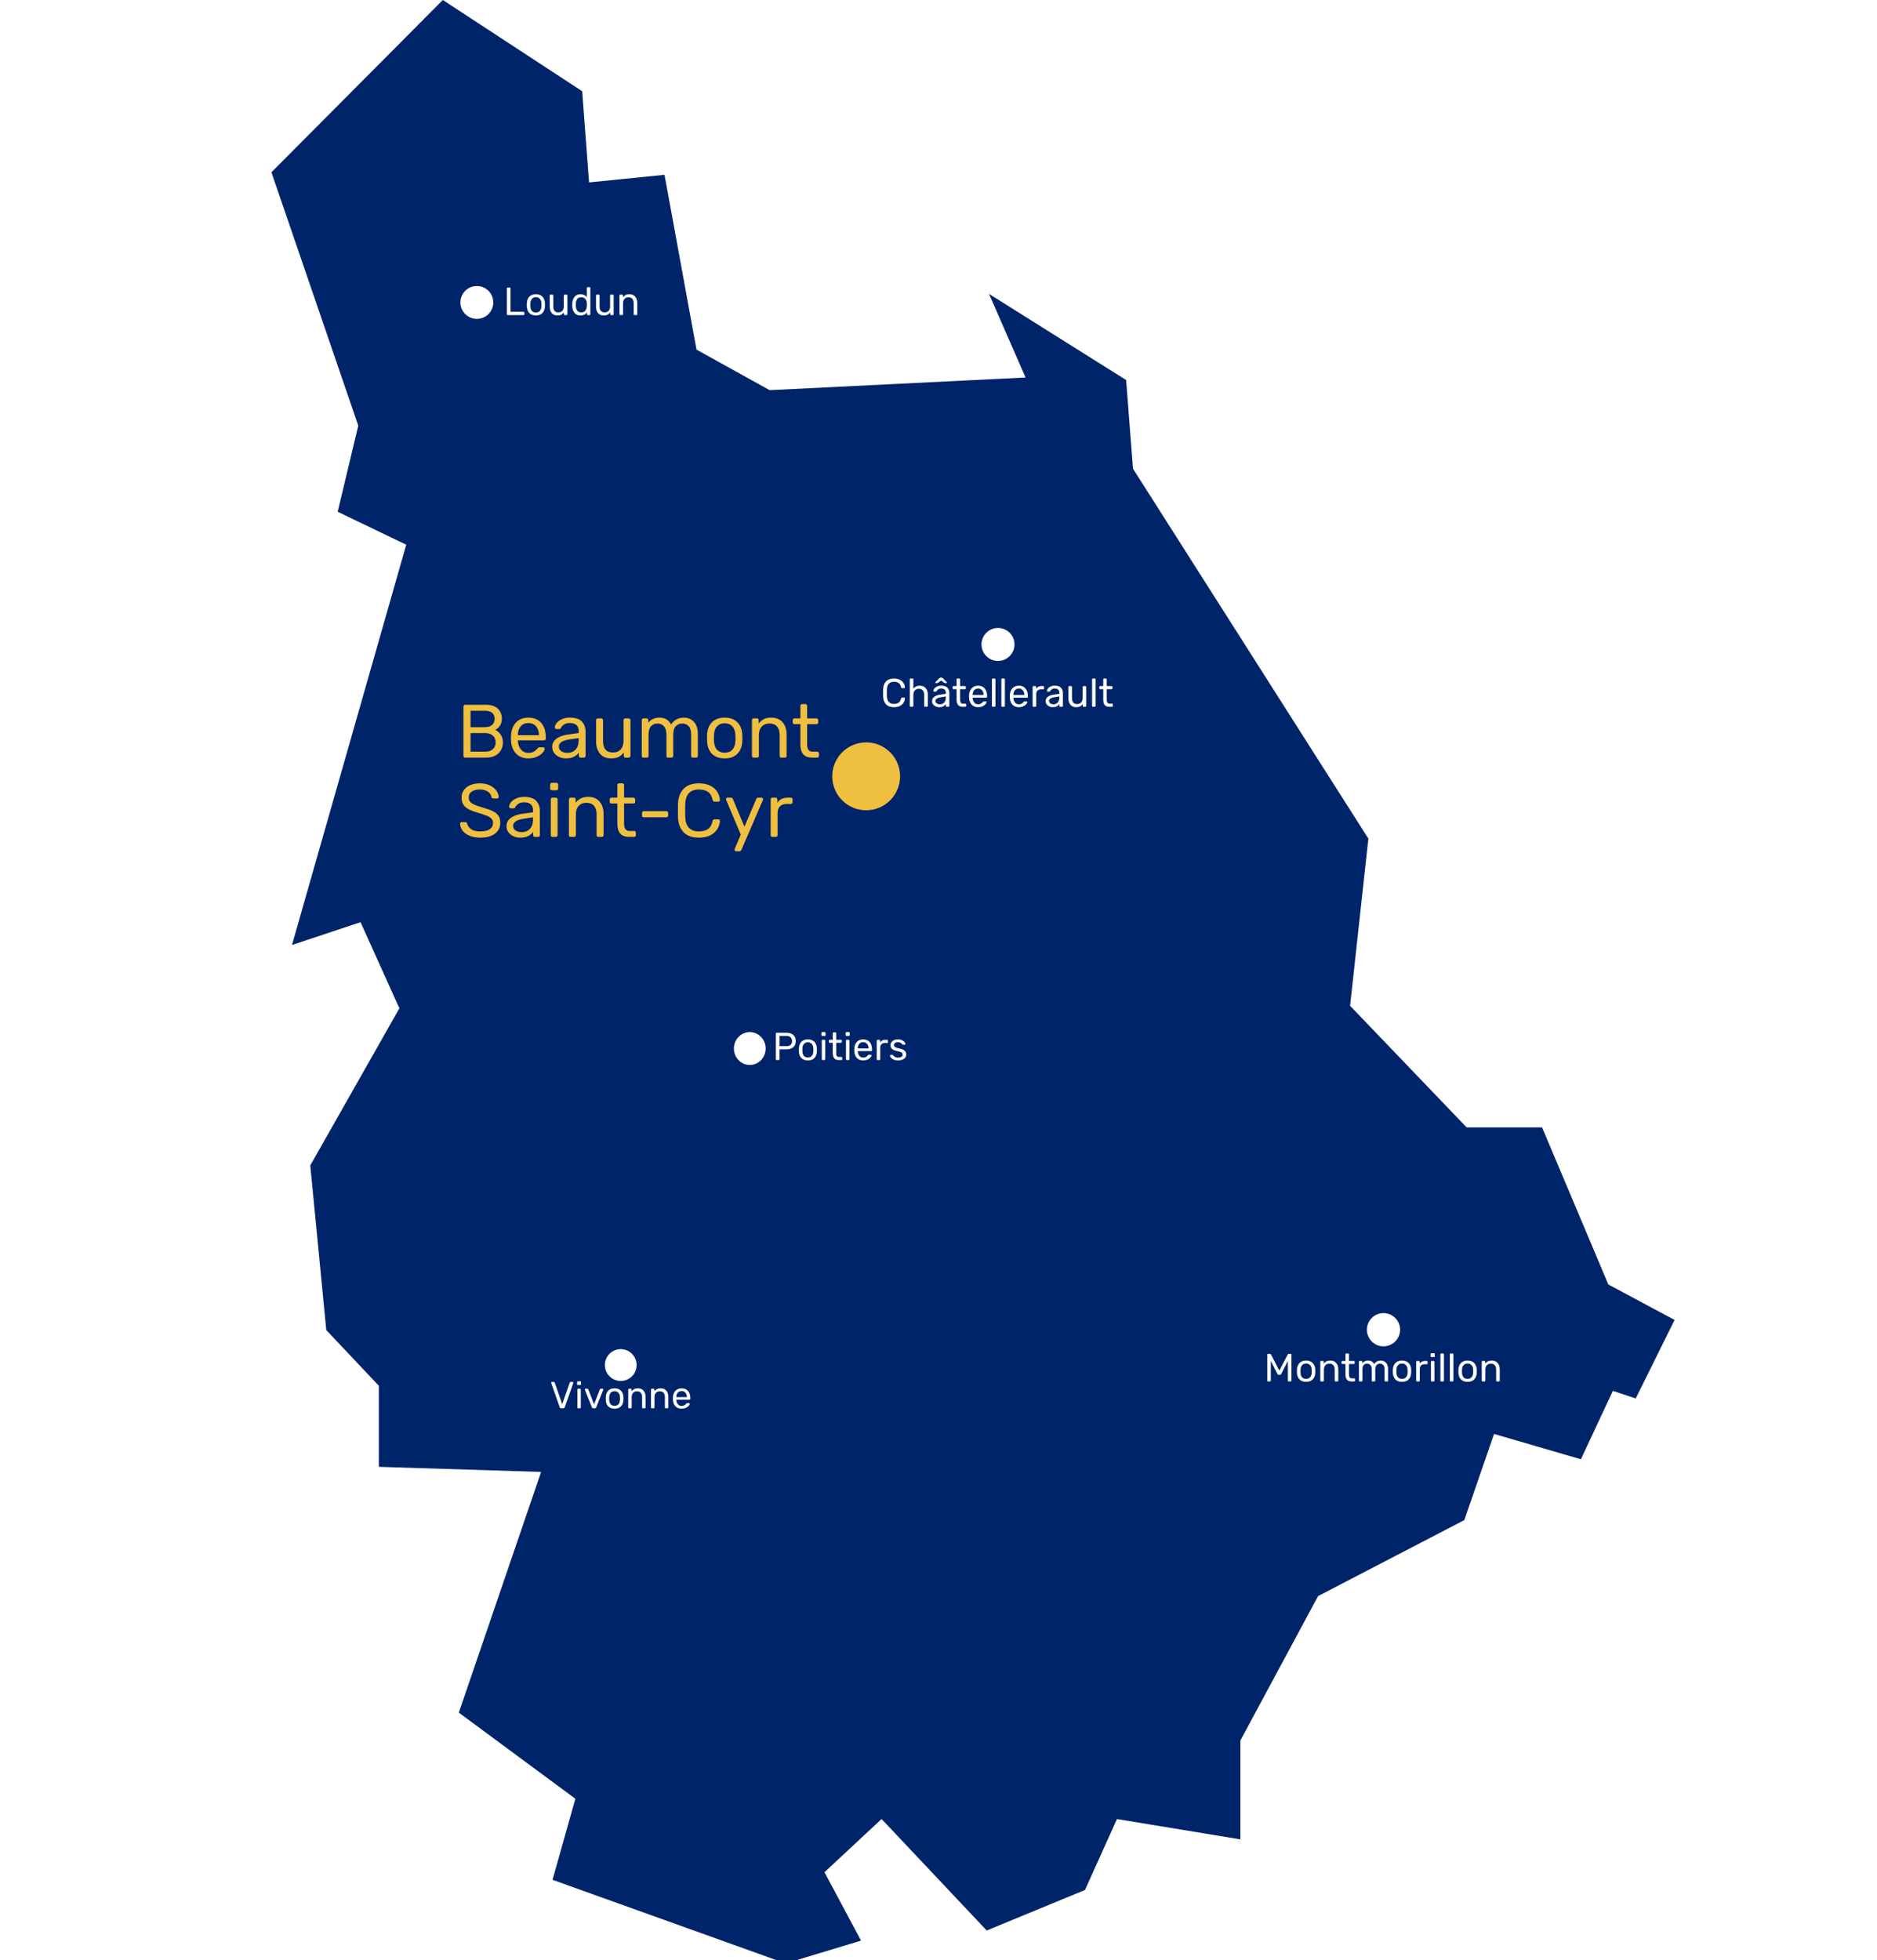 <svg width="408" height="426" viewBox="0 0 408 426" fill="none" xmlns="http://www.w3.org/2000/svg">
<rect x="0" y="0" width="408" height="426" fill="#808080" stroke="none"/>
<g clip-path="url(#clip0_624_791)">
<rect width="408" height="426" fill="white"/>
<path d="M144.436 37.989L128.041 39.642L126.55 19.826L96.256 0L59 37.441L77.875 92.498L73.401 111.218L88.305 118.377L63.465 205.368L78.369 200.41L86.814 219.13L67.445 253.266L70.921 289.054L82.349 301.163V318.778L117.619 319.883L99.733 372.191L125.067 390.911L120.099 408.527L170.767 426.7L187.163 421.741L179.212 406.874L191.628 395.313L214.482 419.54L235.837 410.737L242.791 395.322L269.616 399.733V378.254L286.506 346.868L318.299 330.348L324.759 311.628L343.634 317.134L350.587 302.268L355.555 303.92L364 286.853L349.599 279.145L335.197 245.01H318.802L293.468 218.582L297.439 182.246L285.517 163.526L246.276 101.858L244.785 82.589L214.977 63.869L222.927 82.041L167.291 84.79L151.398 75.978L144.444 37.989H144.436Z" fill="#00246A"/>
<ellipse cx="162.978" cy="227.868" rx="3.45" ry="3.574" fill="white"/>
<path d="M168.83 230.371C168.774 230.371 168.73 230.354 168.696 230.32C168.663 230.28 168.646 230.232 168.646 230.176V224.641C168.646 224.579 168.663 224.531 168.696 224.497C168.73 224.458 168.774 224.438 168.83 224.438H170.947C171.578 224.438 172.072 224.593 172.429 224.904C172.791 225.209 172.973 225.656 172.973 226.243C172.973 226.831 172.791 227.277 172.429 227.582C172.072 227.887 171.578 228.04 170.947 228.04H169.441V230.176C169.441 230.232 169.421 230.28 169.382 230.32C169.349 230.354 169.304 230.371 169.249 230.371H168.83ZM170.906 227.353C171.748 227.353 172.169 226.983 172.169 226.243C172.169 225.882 172.063 225.605 171.851 225.413C171.645 225.221 171.33 225.125 170.906 225.125H169.441V227.353H170.906Z" fill="white"/>
<path d="M175.607 230.455C174.993 230.455 174.519 230.28 174.184 229.93C173.855 229.58 173.679 229.113 173.657 228.532L173.649 228.167L173.657 227.803C173.679 227.221 173.858 226.755 174.193 226.404C174.533 226.054 175.004 225.879 175.607 225.879C176.209 225.879 176.678 226.054 177.013 226.404C177.353 226.755 177.534 227.221 177.557 227.803C177.568 227.927 177.574 228.048 177.574 228.167C177.574 228.286 177.568 228.407 177.557 228.532C177.534 229.113 177.356 229.58 177.021 229.93C176.692 230.28 176.221 230.455 175.607 230.455ZM175.607 229.82C175.964 229.82 176.246 229.707 176.452 229.481C176.664 229.249 176.779 228.919 176.795 228.489C176.801 228.433 176.804 228.325 176.804 228.167C176.804 228.009 176.801 227.902 176.795 227.845C176.779 227.416 176.664 227.088 176.452 226.862C176.246 226.63 175.964 226.514 175.607 226.514C175.25 226.514 174.965 226.63 174.753 226.862C174.547 227.088 174.435 227.416 174.419 227.845L174.41 228.167L174.419 228.489C174.435 228.919 174.547 229.249 174.753 229.481C174.965 229.707 175.25 229.82 175.607 229.82Z" fill="white"/>
<path d="M178.756 225.133C178.7 225.133 178.653 225.116 178.613 225.082C178.58 225.043 178.563 224.995 178.563 224.938V224.497C178.563 224.441 178.58 224.393 178.613 224.353C178.653 224.314 178.7 224.294 178.756 224.294H179.249C179.305 224.294 179.353 224.314 179.392 224.353C179.431 224.393 179.45 224.441 179.45 224.497V224.938C179.45 224.995 179.431 225.043 179.392 225.082C179.353 225.116 179.305 225.133 179.249 225.133H178.756ZM178.823 230.371C178.767 230.371 178.719 230.354 178.68 230.32C178.647 230.28 178.63 230.232 178.63 230.176V226.158C178.63 226.102 178.647 226.057 178.68 226.023C178.719 225.983 178.767 225.964 178.823 225.964H179.191C179.247 225.964 179.291 225.983 179.325 226.023C179.364 226.057 179.383 226.102 179.383 226.158V230.176C179.383 230.232 179.364 230.28 179.325 230.32C179.291 230.354 179.247 230.371 179.191 230.371H178.823Z" fill="white"/>
<path d="M182.314 230.371C181.45 230.371 181.017 229.876 181.017 228.887V226.616H180.356C180.3 226.616 180.256 226.599 180.222 226.565C180.189 226.531 180.172 226.486 180.172 226.43V226.158C180.172 226.102 180.189 226.057 180.222 226.023C180.256 225.983 180.3 225.964 180.356 225.964H181.017V224.548C181.017 224.492 181.034 224.446 181.067 224.413C181.101 224.373 181.146 224.353 181.201 224.353H181.57C181.625 224.353 181.67 224.373 181.703 224.413C181.742 224.446 181.762 224.492 181.762 224.548V225.964H182.8C182.856 225.964 182.9 225.983 182.934 226.023C182.973 226.057 182.992 226.102 182.992 226.158V226.43C182.992 226.486 182.973 226.531 182.934 226.565C182.9 226.599 182.856 226.616 182.8 226.616H181.762V228.828C181.762 229.116 181.807 229.334 181.896 229.481C181.991 229.628 182.15 229.701 182.373 229.701H182.883C182.939 229.701 182.984 229.721 183.017 229.76C183.051 229.794 183.068 229.84 183.068 229.896V230.176C183.068 230.232 183.051 230.28 183.017 230.32C182.984 230.354 182.939 230.371 182.883 230.371H182.314Z" fill="white"/>
<path d="M184.011 225.133C183.955 225.133 183.907 225.116 183.868 225.082C183.835 225.043 183.818 224.995 183.818 224.938V224.497C183.818 224.441 183.835 224.393 183.868 224.353C183.907 224.314 183.955 224.294 184.011 224.294H184.504C184.56 224.294 184.608 224.314 184.647 224.353C184.686 224.393 184.705 224.441 184.705 224.497V224.938C184.705 224.995 184.686 225.043 184.647 225.082C184.608 225.116 184.56 225.133 184.504 225.133H184.011ZM184.078 230.371C184.022 230.371 183.974 230.354 183.935 230.32C183.902 230.28 183.885 230.232 183.885 230.176V226.158C183.885 226.102 183.902 226.057 183.935 226.023C183.974 225.983 184.022 225.964 184.078 225.964H184.446C184.502 225.964 184.546 225.983 184.58 226.023C184.619 226.057 184.638 226.102 184.638 226.158V230.176C184.638 230.232 184.619 230.28 184.58 230.32C184.546 230.354 184.502 230.371 184.446 230.371H184.078Z" fill="white"/>
<path d="M187.619 230.455C187.05 230.455 186.596 230.277 186.255 229.921C185.915 229.56 185.728 229.068 185.695 228.447L185.686 228.159L185.695 227.879C185.728 227.269 185.915 226.783 186.255 226.421C186.596 226.06 187.05 225.879 187.619 225.879C188.233 225.879 188.707 226.077 189.042 226.472C189.382 226.868 189.553 227.404 189.553 228.082V228.235C189.553 228.291 189.533 228.339 189.494 228.379C189.461 228.413 189.416 228.43 189.36 228.43H186.456V228.506C186.473 228.873 186.585 229.187 186.791 229.447C186.997 229.707 187.271 229.837 187.611 229.837C187.873 229.837 188.085 229.786 188.247 229.684C188.414 229.577 188.54 229.467 188.624 229.354C188.674 229.286 188.713 229.246 188.741 229.235C188.769 229.218 188.816 229.21 188.883 229.21H189.251C189.302 229.21 189.343 229.224 189.377 229.252C189.416 229.28 189.435 229.317 189.435 229.362C189.435 229.486 189.36 229.636 189.209 229.811C189.059 229.986 188.844 230.139 188.565 230.269C188.292 230.393 187.977 230.455 187.619 230.455ZM188.791 227.854V227.828C188.791 227.433 188.685 227.111 188.473 226.862C188.261 226.613 187.977 226.489 187.619 226.489C187.257 226.489 186.972 226.613 186.766 226.862C186.559 227.111 186.456 227.433 186.456 227.828V227.854H188.791Z" fill="white"/>
<path d="M190.763 230.371C190.707 230.371 190.659 230.354 190.62 230.32C190.587 230.28 190.57 230.232 190.57 230.176V226.167C190.57 226.11 190.587 226.062 190.62 226.023C190.659 225.983 190.707 225.964 190.763 225.964H191.114C191.176 225.964 191.223 225.983 191.256 226.023C191.295 226.057 191.315 226.105 191.315 226.167V226.54C191.544 226.156 191.931 225.964 192.478 225.964H192.805C192.866 225.964 192.913 225.981 192.947 226.014C192.98 226.048 192.997 226.096 192.997 226.158V226.472C192.997 226.529 192.98 226.577 192.947 226.616C192.913 226.65 192.866 226.667 192.805 226.667H192.328C192.021 226.667 191.778 226.757 191.6 226.938C191.427 227.119 191.34 227.365 191.34 227.676V230.176C191.34 230.232 191.321 230.28 191.282 230.32C191.242 230.354 191.195 230.371 191.139 230.371H190.763Z" fill="white"/>
<path d="M195.206 230.455C194.821 230.455 194.495 230.393 194.227 230.269C193.965 230.139 193.77 229.992 193.641 229.828C193.513 229.664 193.449 229.529 193.449 229.421C193.449 229.365 193.468 229.323 193.507 229.294C193.546 229.26 193.588 229.243 193.633 229.243H193.984C194.018 229.243 194.043 229.249 194.06 229.26C194.082 229.272 194.11 229.297 194.143 229.337C194.272 229.495 194.414 229.619 194.57 229.71C194.732 229.8 194.947 229.845 195.215 229.845C195.516 229.845 195.756 229.789 195.934 229.676C196.118 229.563 196.21 229.399 196.21 229.184C196.21 229.043 196.171 228.93 196.093 228.845C196.015 228.76 195.884 228.684 195.7 228.616C195.521 228.548 195.254 228.475 194.897 228.396C194.411 228.289 194.068 228.133 193.867 227.93C193.666 227.726 193.566 227.464 193.566 227.142C193.566 226.933 193.627 226.732 193.75 226.54C193.873 226.342 194.054 226.184 194.294 226.065C194.539 225.941 194.83 225.879 195.164 225.879C195.516 225.879 195.814 225.938 196.06 226.057C196.311 226.175 196.498 226.314 196.62 226.472C196.749 226.63 196.813 226.763 196.813 226.87C196.813 226.921 196.793 226.964 196.754 226.998C196.721 227.031 196.679 227.048 196.629 227.048H196.311C196.233 227.048 196.177 227.017 196.143 226.955C196.049 226.848 195.968 226.766 195.901 226.709C195.839 226.647 195.747 226.596 195.625 226.557C195.502 226.512 195.348 226.489 195.164 226.489C194.891 226.489 194.682 226.548 194.537 226.667C194.392 226.78 194.319 226.933 194.319 227.125C194.319 227.243 194.35 227.345 194.411 227.43C194.473 227.509 194.59 227.585 194.763 227.659C194.936 227.726 195.192 227.797 195.533 227.87C196.063 227.983 196.436 228.145 196.654 228.354C196.877 228.563 196.989 228.831 196.989 229.159C196.989 229.402 196.919 229.622 196.779 229.82C196.646 230.018 196.442 230.173 196.169 230.286C195.901 230.399 195.58 230.455 195.206 230.455Z" fill="white"/>
<ellipse cx="216.931" cy="140.053" rx="3.585" ry="3.585" fill="white"/>
<path d="M194.322 153.693C193.567 153.693 192.991 153.485 192.594 153.069C192.203 152.648 191.993 152.073 191.965 151.345C191.959 151.189 191.956 150.935 191.956 150.583C191.956 150.225 191.959 149.965 191.965 149.803C191.993 149.075 192.203 148.504 192.594 148.088C192.991 147.666 193.567 147.455 194.322 147.455C194.827 147.455 195.255 147.548 195.607 147.733C195.959 147.912 196.222 148.149 196.398 148.443C196.58 148.738 196.679 149.052 196.696 149.387C196.696 149.439 196.676 149.483 196.637 149.517C196.603 149.546 196.56 149.561 196.509 149.561H196.083C196.027 149.561 195.981 149.546 195.947 149.517C195.913 149.488 195.888 149.439 195.871 149.37C195.774 148.925 195.598 148.613 195.343 148.434C195.093 148.255 194.753 148.166 194.322 148.166C193.335 148.166 192.821 148.726 192.782 149.847C192.776 150.002 192.773 150.242 192.773 150.566C192.773 150.889 192.776 151.134 192.782 151.302C192.821 152.417 193.335 152.974 194.322 152.974C194.747 152.974 195.088 152.884 195.343 152.705C195.598 152.526 195.774 152.217 195.871 151.778C195.888 151.709 195.913 151.66 195.947 151.631C195.981 151.602 196.027 151.588 196.083 151.588H196.509C196.56 151.588 196.603 151.605 196.637 151.64C196.676 151.669 196.696 151.709 196.696 151.761C196.679 152.096 196.58 152.411 196.398 152.705C196.222 153 195.959 153.24 195.607 153.424C195.255 153.603 194.827 153.693 194.322 153.693Z" fill="white"/>
<path d="M197.947 153.606C197.891 153.606 197.843 153.589 197.803 153.554C197.769 153.514 197.752 153.465 197.752 153.407V147.655C197.752 147.591 197.769 147.542 197.803 147.507C197.843 147.473 197.891 147.455 197.947 147.455H198.339C198.401 147.455 198.45 147.473 198.484 147.507C198.518 147.542 198.535 147.591 198.535 147.655V149.673C198.699 149.46 198.892 149.298 199.113 149.188C199.34 149.073 199.618 149.015 199.947 149.015C200.492 149.015 200.915 149.194 201.215 149.552C201.522 149.904 201.675 150.372 201.675 150.955V153.407C201.675 153.465 201.655 153.514 201.615 153.554C201.581 153.589 201.536 153.606 201.479 153.606H201.079C201.022 153.606 200.974 153.589 200.935 153.554C200.9 153.514 200.883 153.465 200.883 153.407V151.007C200.883 150.592 200.784 150.268 200.586 150.037C200.387 149.806 200.101 149.691 199.726 149.691C199.363 149.691 199.074 149.809 198.858 150.046C198.642 150.277 198.535 150.597 198.535 151.007V153.407C198.535 153.465 198.515 153.514 198.475 153.554C198.441 153.589 198.396 153.606 198.339 153.606H197.947Z" fill="white"/>
<path d="M204.138 153.693C203.86 153.693 203.602 153.635 203.363 153.52C203.131 153.404 202.944 153.248 202.802 153.052C202.666 152.85 202.598 152.627 202.598 152.385C202.598 152.004 202.751 151.692 203.057 151.449C203.363 151.207 203.78 151.045 204.308 150.964L205.585 150.782V150.531C205.585 149.936 205.247 149.639 204.572 149.639C204.311 149.639 204.101 149.693 203.942 149.803C203.783 149.907 203.667 150.031 203.593 150.176C203.571 150.233 203.545 150.274 203.517 150.297C203.494 150.314 203.46 150.323 203.415 150.323H203.083C203.032 150.323 202.986 150.306 202.946 150.271C202.912 150.231 202.895 150.184 202.895 150.132C202.895 150 202.955 149.847 203.074 149.673C203.199 149.494 203.389 149.341 203.644 149.214C203.9 149.081 204.212 149.015 204.58 149.015C205.216 149.015 205.67 149.165 205.942 149.465C206.22 149.766 206.359 150.141 206.359 150.592V153.407C206.359 153.465 206.339 153.514 206.299 153.554C206.265 153.589 206.22 153.606 206.163 153.606H205.789C205.732 153.606 205.687 153.589 205.653 153.554C205.619 153.514 205.602 153.465 205.602 153.407V153.026C205.477 153.216 205.295 153.375 205.057 153.502C204.819 153.629 204.512 153.693 204.138 153.693ZM204.308 153.061C204.683 153.061 204.989 152.936 205.227 152.688C205.465 152.44 205.585 152.079 205.585 151.605V151.363L204.589 151.51C204.18 151.568 203.871 151.666 203.661 151.804C203.451 151.943 203.346 152.116 203.346 152.324C203.346 152.561 203.44 152.743 203.627 152.87C203.82 152.997 204.047 153.061 204.308 153.061ZM203.415 148.452C203.335 148.452 203.295 148.417 203.295 148.348C203.295 148.296 203.327 148.241 203.389 148.183L204.163 147.395C204.22 147.337 204.266 147.302 204.3 147.291C204.339 147.274 204.388 147.265 204.444 147.265H204.683C204.739 147.265 204.785 147.274 204.819 147.291C204.858 147.302 204.907 147.337 204.963 147.395L205.738 148.183C205.8 148.247 205.831 148.302 205.831 148.348C205.831 148.417 205.789 148.452 205.704 148.452H205.491C205.395 148.452 205.318 148.432 205.261 148.391L204.563 147.897L203.866 148.391C203.797 148.432 203.718 148.452 203.627 148.452H203.415Z" fill="white"/>
<path d="M209.252 153.606C208.372 153.606 207.933 153.101 207.933 152.09V149.769H207.26C207.204 149.769 207.158 149.751 207.124 149.717C207.09 149.682 207.073 149.636 207.073 149.578V149.301C207.073 149.243 207.09 149.197 207.124 149.162C207.158 149.122 207.204 149.101 207.26 149.101H207.933V147.655C207.933 147.597 207.95 147.551 207.984 147.516C208.018 147.476 208.063 147.455 208.12 147.455H208.494C208.551 147.455 208.596 147.476 208.631 147.516C208.67 147.551 208.69 147.597 208.69 147.655V149.101H209.745C209.802 149.101 209.847 149.122 209.882 149.162C209.921 149.197 209.941 149.243 209.941 149.301V149.578C209.941 149.636 209.921 149.682 209.882 149.717C209.847 149.751 209.802 149.769 209.745 149.769H208.69V152.03C208.69 152.324 208.735 152.547 208.826 152.697C208.923 152.847 209.084 152.922 209.311 152.922H209.83C209.887 152.922 209.933 152.942 209.967 152.983C210.001 153.017 210.018 153.063 210.018 153.121V153.407C210.018 153.465 210.001 153.514 209.967 153.554C209.933 153.589 209.887 153.606 209.83 153.606H209.252Z" fill="white"/>
<path d="M212.602 153.693C212.023 153.693 211.561 153.511 211.215 153.147C210.869 152.778 210.679 152.275 210.645 151.64L210.636 151.345L210.645 151.059C210.679 150.436 210.869 149.939 211.215 149.569C211.561 149.2 212.023 149.015 212.602 149.015C213.226 149.015 213.708 149.217 214.049 149.621C214.395 150.026 214.568 150.574 214.568 151.267V151.423C214.568 151.481 214.548 151.53 214.508 151.57C214.474 151.605 214.429 151.622 214.372 151.622H211.419V151.7C211.436 152.076 211.55 152.396 211.76 152.662C211.97 152.928 212.248 153.061 212.594 153.061C212.86 153.061 213.076 153.009 213.24 152.905C213.411 152.795 213.538 152.682 213.623 152.567C213.674 152.497 213.714 152.457 213.742 152.445C213.771 152.428 213.819 152.419 213.887 152.419H214.262C214.313 152.419 214.355 152.434 214.389 152.463C214.429 152.492 214.449 152.529 214.449 152.575C214.449 152.702 214.372 152.856 214.219 153.035C214.066 153.214 213.847 153.37 213.564 153.502C213.286 153.629 212.965 153.693 212.602 153.693ZM213.794 151.033V151.007C213.794 150.603 213.686 150.274 213.47 150.02C213.255 149.766 212.965 149.639 212.602 149.639C212.233 149.639 211.944 149.766 211.734 150.02C211.524 150.274 211.419 150.603 211.419 151.007V151.033H213.794Z" fill="white"/>
<path d="M215.807 153.606C215.75 153.606 215.702 153.589 215.662 153.554C215.628 153.514 215.611 153.465 215.611 153.407V147.655C215.611 147.591 215.628 147.542 215.662 147.507C215.702 147.473 215.75 147.455 215.807 147.455H216.181C216.238 147.455 216.284 147.476 216.318 147.516C216.357 147.551 216.377 147.597 216.377 147.655V153.407C216.377 153.465 216.357 153.514 216.318 153.554C216.284 153.589 216.238 153.606 216.181 153.606H215.807Z" fill="white"/>
<path d="M217.86 153.606C217.803 153.606 217.755 153.589 217.715 153.554C217.681 153.514 217.664 153.465 217.664 153.407V147.655C217.664 147.591 217.681 147.542 217.715 147.507C217.755 147.473 217.803 147.455 217.86 147.455H218.234C218.291 147.455 218.336 147.476 218.37 147.516C218.41 147.551 218.43 147.597 218.43 147.655V153.407C218.43 153.465 218.41 153.514 218.37 153.554C218.336 153.589 218.291 153.606 218.234 153.606H217.86Z" fill="white"/>
<path d="M221.461 153.693C220.883 153.693 220.42 153.511 220.074 153.147C219.728 152.778 219.538 152.275 219.504 151.64L219.495 151.345L219.504 151.059C219.538 150.436 219.728 149.939 220.074 149.569C220.42 149.2 220.883 149.015 221.461 149.015C222.085 149.015 222.568 149.217 222.908 149.621C223.254 150.026 223.427 150.574 223.427 151.267V151.423C223.427 151.481 223.407 151.53 223.368 151.57C223.333 151.605 223.288 151.622 223.231 151.622H220.278V151.7C220.295 152.076 220.409 152.396 220.619 152.662C220.829 152.928 221.107 153.061 221.453 153.061C221.719 153.061 221.935 153.009 222.1 152.905C222.27 152.795 222.397 152.682 222.482 152.567C222.534 152.497 222.573 152.457 222.602 152.445C222.63 152.428 222.678 152.419 222.746 152.419H223.121C223.172 152.419 223.214 152.434 223.248 152.463C223.288 152.492 223.308 152.529 223.308 152.575C223.308 152.702 223.231 152.856 223.078 153.035C222.925 153.214 222.707 153.37 222.423 153.502C222.145 153.629 221.824 153.693 221.461 153.693ZM222.653 151.033V151.007C222.653 150.603 222.545 150.274 222.329 150.02C222.114 149.766 221.824 149.639 221.461 149.639C221.092 149.639 220.803 149.766 220.593 150.02C220.383 150.274 220.278 150.603 220.278 151.007V151.033H222.653Z" fill="white"/>
<path d="M224.658 153.606C224.601 153.606 224.553 153.589 224.513 153.554C224.479 153.514 224.462 153.465 224.462 153.407V149.309C224.462 149.252 224.479 149.203 224.513 149.162C224.553 149.122 224.601 149.101 224.658 149.101H225.015C225.077 149.101 225.126 149.122 225.16 149.162C225.199 149.197 225.219 149.246 225.219 149.309V149.691C225.452 149.298 225.846 149.101 226.402 149.101H226.734C226.796 149.101 226.845 149.119 226.879 149.153C226.913 149.188 226.93 149.237 226.93 149.301V149.621C226.93 149.679 226.913 149.728 226.879 149.769C226.845 149.803 226.796 149.821 226.734 149.821H226.249C225.937 149.821 225.69 149.913 225.509 150.098C225.333 150.283 225.245 150.534 225.245 150.851V153.407C225.245 153.465 225.225 153.514 225.185 153.554C225.145 153.589 225.097 153.606 225.041 153.606H224.658Z" fill="white"/>
<path d="M228.82 153.693C228.542 153.693 228.284 153.635 228.046 153.52C227.813 153.404 227.626 153.248 227.484 153.052C227.348 152.85 227.28 152.627 227.28 152.385C227.28 152.004 227.433 151.692 227.74 151.449C228.046 151.207 228.463 151.045 228.991 150.964L230.267 150.782V150.531C230.267 149.936 229.93 149.639 229.254 149.639C228.993 149.639 228.784 149.693 228.625 149.803C228.466 149.907 228.35 150.031 228.276 150.176C228.253 150.233 228.228 150.274 228.199 150.297C228.176 150.314 228.142 150.323 228.097 150.323H227.765C227.714 150.323 227.669 150.306 227.629 150.271C227.595 150.231 227.578 150.184 227.578 150.132C227.578 150 227.637 149.847 227.757 149.673C227.881 149.494 228.072 149.341 228.327 149.214C228.582 149.081 228.894 149.015 229.263 149.015C229.898 149.015 230.352 149.165 230.625 149.465C230.903 149.766 231.042 150.141 231.042 150.592V153.407C231.042 153.465 231.022 153.514 230.982 153.554C230.948 153.589 230.903 153.606 230.846 153.606H230.471C230.415 153.606 230.369 153.589 230.335 153.554C230.301 153.514 230.284 153.465 230.284 153.407V153.026C230.159 153.216 229.978 153.375 229.739 153.502C229.501 153.629 229.195 153.693 228.82 153.693ZM228.991 153.061C229.365 153.061 229.671 152.936 229.91 152.688C230.148 152.44 230.267 152.079 230.267 151.605V151.363L229.271 151.51C228.863 151.568 228.554 151.666 228.344 151.804C228.134 151.943 228.029 152.116 228.029 152.324C228.029 152.561 228.123 152.743 228.31 152.87C228.503 152.997 228.73 153.061 228.991 153.061Z" fill="white"/>
<path d="M233.925 153.693C233.386 153.693 232.969 153.517 232.674 153.165C232.379 152.806 232.231 152.333 232.231 151.744V149.301C232.231 149.243 232.248 149.197 232.282 149.162C232.322 149.122 232.37 149.101 232.427 149.101H232.818C232.875 149.101 232.921 149.122 232.955 149.162C232.994 149.197 233.014 149.243 233.014 149.301V151.7C233.014 152.578 233.389 153.017 234.138 153.017C234.501 153.017 234.787 152.902 234.997 152.671C235.213 152.434 235.32 152.11 235.32 151.7V149.301C235.32 149.243 235.337 149.197 235.371 149.162C235.411 149.122 235.459 149.101 235.516 149.101H235.908C235.964 149.101 236.01 149.122 236.044 149.162C236.083 149.197 236.103 149.243 236.103 149.301V153.407C236.103 153.465 236.083 153.514 236.044 153.554C236.01 153.589 235.964 153.606 235.908 153.606H235.542C235.485 153.606 235.437 153.589 235.397 153.554C235.363 153.514 235.346 153.465 235.346 153.407V153.017C235.181 153.242 234.989 153.413 234.767 153.528C234.546 153.638 234.265 153.693 233.925 153.693Z" fill="white"/>
<path d="M237.581 153.606C237.524 153.606 237.476 153.589 237.436 153.554C237.402 153.514 237.385 153.465 237.385 153.407V147.655C237.385 147.591 237.402 147.542 237.436 147.507C237.476 147.473 237.524 147.455 237.581 147.455H237.955C238.012 147.455 238.057 147.476 238.091 147.516C238.131 147.551 238.151 147.597 238.151 147.655V153.407C238.151 153.465 238.131 153.514 238.091 153.554C238.057 153.589 238.012 153.606 237.955 153.606H237.581Z" fill="white"/>
<path d="M241.131 153.606C240.252 153.606 239.812 153.101 239.812 152.09V149.769H239.14C239.083 149.769 239.038 149.751 239.004 149.717C238.97 149.682 238.953 149.636 238.953 149.578V149.301C238.953 149.243 238.97 149.197 239.004 149.162C239.038 149.122 239.083 149.101 239.14 149.101H239.812V147.655C239.812 147.597 239.829 147.551 239.863 147.516C239.897 147.476 239.943 147.455 239.999 147.455H240.374C240.431 147.455 240.476 147.476 240.51 147.516C240.55 147.551 240.57 147.597 240.57 147.655V149.101H241.625C241.682 149.101 241.727 149.122 241.761 149.162C241.801 149.197 241.821 149.243 241.821 149.301V149.578C241.821 149.636 241.801 149.682 241.761 149.717C241.727 149.751 241.682 149.769 241.625 149.769H240.57V152.03C240.57 152.324 240.615 152.547 240.706 152.697C240.802 152.847 240.964 152.922 241.191 152.922H241.71C241.767 152.922 241.812 152.942 241.846 152.983C241.88 153.017 241.897 153.063 241.897 153.121V153.407C241.897 153.465 241.88 153.514 241.846 153.554C241.812 153.589 241.767 153.606 241.71 153.606H241.131Z" fill="white"/>
<ellipse cx="300.727" cy="288.977" rx="3.61" ry="3.61" fill="white"/>
<path d="M275.654 300.22C275.597 300.22 275.548 300.202 275.509 300.168C275.475 300.128 275.458 300.08 275.458 300.023V294.432C275.458 294.369 275.475 294.321 275.509 294.287C275.543 294.247 275.591 294.227 275.654 294.227H276.054C276.157 294.227 276.228 294.269 276.268 294.355L278.084 297.857L279.918 294.355C279.963 294.269 280.031 294.227 280.122 294.227H280.523C280.586 294.227 280.634 294.247 280.668 294.287C280.702 294.321 280.719 294.369 280.719 294.432V300.023C280.719 300.08 280.699 300.128 280.659 300.168C280.625 300.202 280.58 300.22 280.523 300.22H280.131C280.074 300.22 280.028 300.202 279.994 300.168C279.96 300.128 279.943 300.08 279.943 300.023V295.768L278.485 298.601C278.428 298.721 278.337 298.781 278.212 298.781H277.956C277.837 298.781 277.746 298.721 277.683 298.601L276.234 295.768V300.023C276.234 300.08 276.214 300.128 276.174 300.168C276.14 300.202 276.094 300.22 276.037 300.22H275.654Z" fill="white"/>
<path d="M283.908 300.305C283.283 300.305 282.8 300.128 282.459 299.774C282.123 299.42 281.944 298.95 281.921 298.362L281.913 297.994L281.921 297.625C281.944 297.038 282.126 296.567 282.467 296.213C282.814 295.859 283.294 295.682 283.908 295.682C284.522 295.682 285 295.859 285.341 296.213C285.688 296.567 285.873 297.038 285.895 297.625C285.907 297.751 285.912 297.874 285.912 297.994C285.912 298.113 285.907 298.236 285.895 298.362C285.873 298.95 285.691 299.42 285.349 299.774C285.014 300.128 284.534 300.305 283.908 300.305ZM283.908 299.663C284.272 299.663 284.559 299.549 284.77 299.321C284.986 299.087 285.102 298.753 285.119 298.319C285.125 298.262 285.128 298.153 285.128 297.994C285.128 297.834 285.125 297.725 285.119 297.668C285.102 297.234 284.986 296.903 284.77 296.675C284.559 296.441 284.272 296.324 283.908 296.324C283.544 296.324 283.254 296.441 283.038 296.675C282.828 296.903 282.714 297.234 282.697 297.668L282.689 297.994L282.697 298.319C282.714 298.753 282.828 299.087 283.038 299.321C283.254 299.549 283.544 299.663 283.908 299.663Z" fill="white"/>
<path d="M287.185 300.22C287.128 300.22 287.08 300.202 287.04 300.168C287.006 300.128 286.989 300.08 286.989 300.023V295.965C286.989 295.907 287.006 295.862 287.04 295.828C287.08 295.788 287.128 295.768 287.185 295.768H287.552C287.614 295.768 287.663 295.785 287.697 295.819C287.731 295.853 287.748 295.902 287.748 295.965V296.341C287.919 296.13 288.115 295.967 288.336 295.853C288.564 295.739 288.845 295.682 289.181 295.682C289.727 295.682 290.15 295.859 290.451 296.213C290.753 296.561 290.903 297.023 290.903 297.6V300.023C290.903 300.08 290.883 300.128 290.844 300.168C290.81 300.202 290.764 300.22 290.707 300.22H290.315C290.258 300.22 290.21 300.202 290.17 300.168C290.136 300.128 290.119 300.08 290.119 300.023V297.651C290.119 297.24 290.019 296.921 289.82 296.692C289.621 296.464 289.337 296.35 288.968 296.35C288.604 296.35 288.314 296.467 288.098 296.701C287.882 296.929 287.774 297.246 287.774 297.651V300.023C287.774 300.08 287.754 300.128 287.714 300.168C287.68 300.202 287.634 300.22 287.578 300.22H287.185Z" fill="white"/>
<path d="M293.783 300.22C292.902 300.22 292.461 299.72 292.461 298.721V296.427H291.788C291.731 296.427 291.685 296.41 291.651 296.375C291.617 296.341 291.6 296.296 291.6 296.239V295.965C291.6 295.907 291.617 295.862 291.651 295.828C291.685 295.788 291.731 295.768 291.788 295.768H292.461V294.338C292.461 294.281 292.478 294.235 292.512 294.201C292.546 294.161 292.592 294.141 292.649 294.141H293.024C293.081 294.141 293.126 294.161 293.16 294.201C293.2 294.235 293.22 294.281 293.22 294.338V295.768H294.278C294.334 295.768 294.38 295.788 294.414 295.828C294.454 295.862 294.474 295.907 294.474 295.965V296.239C294.474 296.296 294.454 296.341 294.414 296.375C294.38 296.41 294.334 296.427 294.278 296.427H293.22V298.661C293.22 298.952 293.266 299.172 293.357 299.321C293.453 299.469 293.615 299.543 293.843 299.543H294.363C294.42 299.543 294.465 299.563 294.499 299.603C294.533 299.637 294.551 299.683 294.551 299.74V300.023C294.551 300.08 294.533 300.128 294.499 300.168C294.465 300.202 294.42 300.22 294.363 300.22H293.783Z" fill="white"/>
<path d="M295.58 300.22C295.523 300.22 295.475 300.202 295.435 300.168C295.401 300.128 295.384 300.08 295.384 300.023V295.965C295.384 295.907 295.401 295.862 295.435 295.828C295.475 295.788 295.523 295.768 295.58 295.768H295.938C295.995 295.768 296.04 295.788 296.074 295.828C296.109 295.862 296.126 295.907 296.126 295.965V296.256C296.433 295.873 296.848 295.682 297.371 295.682C297.996 295.682 298.439 295.945 298.701 296.47C298.837 296.23 299.031 296.039 299.281 295.896C299.537 295.753 299.821 295.682 300.134 295.682C300.6 295.682 300.981 295.842 301.276 296.161C301.572 296.481 301.72 296.943 301.72 297.548V300.023C301.72 300.08 301.7 300.128 301.66 300.168C301.626 300.202 301.581 300.22 301.524 300.22H301.157C301.1 300.22 301.052 300.202 301.012 300.168C300.978 300.128 300.961 300.08 300.961 300.023V297.625C300.961 297.169 300.867 296.844 300.679 296.649C300.492 296.45 300.244 296.35 299.937 296.35C299.665 296.35 299.429 296.453 299.23 296.658C299.036 296.858 298.94 297.18 298.94 297.625V300.023C298.94 300.08 298.92 300.128 298.88 300.168C298.846 300.202 298.8 300.22 298.744 300.22H298.368C298.312 300.22 298.263 300.202 298.223 300.168C298.189 300.128 298.172 300.08 298.172 300.023V297.625C298.172 297.175 298.073 296.849 297.874 296.649C297.68 296.45 297.439 296.35 297.149 296.35C296.876 296.35 296.64 296.45 296.441 296.649C296.248 296.849 296.151 297.172 296.151 297.617V300.023C296.151 300.08 296.131 300.128 296.091 300.168C296.057 300.202 296.012 300.22 295.955 300.22H295.58Z" fill="white"/>
<path d="M304.753 300.305C304.128 300.305 303.644 300.128 303.303 299.774C302.968 299.42 302.789 298.95 302.766 298.362L302.758 297.994L302.766 297.625C302.789 297.038 302.971 296.567 303.312 296.213C303.659 295.859 304.139 295.682 304.753 295.682C305.367 295.682 305.845 295.859 306.186 296.213C306.533 296.567 306.717 297.038 306.74 297.625C306.751 297.751 306.757 297.874 306.757 297.994C306.757 298.113 306.751 298.236 306.74 298.362C306.717 298.95 306.535 299.42 306.194 299.774C305.859 300.128 305.378 300.305 304.753 300.305ZM304.753 299.663C305.117 299.663 305.404 299.549 305.614 299.321C305.83 299.087 305.947 298.753 305.964 298.319C305.97 298.262 305.973 298.153 305.973 297.994C305.973 297.834 305.97 297.725 305.964 297.668C305.947 297.234 305.83 296.903 305.614 296.675C305.404 296.441 305.117 296.324 304.753 296.324C304.389 296.324 304.099 296.441 303.883 296.675C303.673 296.903 303.559 297.234 303.542 297.668L303.534 297.994L303.542 298.319C303.559 298.753 303.673 299.087 303.883 299.321C304.099 299.549 304.389 299.663 304.753 299.663Z" fill="white"/>
<path d="M308.03 300.22C307.973 300.22 307.925 300.202 307.885 300.168C307.851 300.128 307.834 300.08 307.834 300.023V295.973C307.834 295.916 307.851 295.868 307.885 295.828C307.925 295.788 307.973 295.768 308.03 295.768H308.388C308.451 295.768 308.499 295.788 308.533 295.828C308.573 295.862 308.593 295.91 308.593 295.973V296.35C308.826 295.962 309.221 295.768 309.778 295.768H310.111C310.173 295.768 310.222 295.785 310.256 295.819C310.29 295.853 310.307 295.902 310.307 295.965V296.281C310.307 296.338 310.29 296.387 310.256 296.427C310.222 296.461 310.173 296.478 310.111 296.478H309.625C309.312 296.478 309.065 296.57 308.883 296.752C308.707 296.935 308.618 297.183 308.618 297.497V300.023C308.618 300.08 308.599 300.128 308.559 300.168C308.519 300.202 308.471 300.22 308.414 300.22H308.03Z" fill="white"/>
<path d="M311.168 294.929C311.111 294.929 311.063 294.912 311.023 294.877C310.989 294.837 310.972 294.789 310.972 294.732V294.287C310.972 294.229 310.989 294.181 311.023 294.141C311.063 294.101 311.111 294.081 311.168 294.081H311.671C311.728 294.081 311.776 294.101 311.816 294.141C311.856 294.181 311.876 294.229 311.876 294.287V294.732C311.876 294.789 311.856 294.837 311.816 294.877C311.776 294.912 311.728 294.929 311.671 294.929H311.168ZM311.236 300.22C311.179 300.22 311.131 300.202 311.091 300.168C311.057 300.128 311.04 300.08 311.04 300.023V295.965C311.04 295.907 311.057 295.862 311.091 295.828C311.131 295.788 311.179 295.768 311.236 295.768H311.611C311.668 295.768 311.714 295.788 311.748 295.828C311.788 295.862 311.808 295.907 311.808 295.965V300.023C311.808 300.08 311.788 300.128 311.748 300.168C311.714 300.202 311.668 300.22 311.611 300.22H311.236Z" fill="white"/>
<path d="M313.293 300.22C313.237 300.22 313.188 300.202 313.148 300.168C313.114 300.128 313.097 300.08 313.097 300.023V294.338C313.097 294.275 313.114 294.227 313.148 294.192C313.188 294.158 313.237 294.141 313.293 294.141H313.669C313.726 294.141 313.771 294.161 313.805 294.201C313.845 294.235 313.865 294.281 313.865 294.338V300.023C313.865 300.08 313.845 300.128 313.805 300.168C313.771 300.202 313.726 300.22 313.669 300.22H313.293Z" fill="white"/>
<path d="M315.35 300.22C315.294 300.22 315.245 300.202 315.205 300.168C315.171 300.128 315.154 300.08 315.154 300.023V294.338C315.154 294.275 315.171 294.227 315.205 294.192C315.245 294.158 315.294 294.141 315.35 294.141H315.726C315.783 294.141 315.828 294.161 315.862 294.201C315.902 294.235 315.922 294.281 315.922 294.338V300.023C315.922 300.08 315.902 300.128 315.862 300.168C315.828 300.202 315.783 300.22 315.726 300.22H315.35Z" fill="white"/>
<path d="M319.002 300.305C318.377 300.305 317.894 300.128 317.552 299.774C317.217 299.42 317.038 298.95 317.015 298.362L317.007 297.994L317.015 297.625C317.038 297.038 317.22 296.567 317.561 296.213C317.908 295.859 318.388 295.682 319.002 295.682C319.616 295.682 320.094 295.859 320.435 296.213C320.782 296.567 320.966 297.038 320.989 297.625C321.001 297.751 321.006 297.874 321.006 297.994C321.006 298.113 321.001 298.236 320.989 298.362C320.966 298.95 320.784 299.42 320.443 299.774C320.108 300.128 319.628 300.305 319.002 300.305ZM319.002 299.663C319.366 299.663 319.653 299.549 319.863 299.321C320.08 299.087 320.196 298.753 320.213 298.319C320.219 298.262 320.222 298.153 320.222 297.994C320.222 297.834 320.219 297.725 320.213 297.668C320.196 297.234 320.08 296.903 319.863 296.675C319.653 296.441 319.366 296.324 319.002 296.324C318.638 296.324 318.348 296.441 318.132 296.675C317.922 296.903 317.808 297.234 317.791 297.668L317.783 297.994L317.791 298.319C317.808 298.753 317.922 299.087 318.132 299.321C318.348 299.549 318.638 299.663 319.002 299.663Z" fill="white"/>
<path d="M322.279 300.22C322.222 300.22 322.174 300.202 322.134 300.168C322.1 300.128 322.083 300.08 322.083 300.023V295.965C322.083 295.907 322.1 295.862 322.134 295.828C322.174 295.788 322.222 295.768 322.279 295.768H322.646C322.708 295.768 322.757 295.785 322.791 295.819C322.825 295.853 322.842 295.902 322.842 295.965V296.341C323.012 296.13 323.209 295.967 323.43 295.853C323.658 295.739 323.939 295.682 324.275 295.682C324.82 295.682 325.244 295.859 325.545 296.213C325.847 296.561 325.997 297.023 325.997 297.6V300.023C325.997 300.08 325.977 300.128 325.938 300.168C325.903 300.202 325.858 300.22 325.801 300.22H325.409C325.352 300.22 325.304 300.202 325.264 300.168C325.23 300.128 325.213 300.08 325.213 300.023V297.651C325.213 297.24 325.113 296.921 324.914 296.692C324.715 296.464 324.431 296.35 324.061 296.35C323.698 296.35 323.408 296.467 323.192 296.701C322.976 296.929 322.868 297.246 322.868 297.651V300.023C322.868 300.08 322.848 300.128 322.808 300.168C322.774 300.202 322.728 300.22 322.671 300.22H322.279Z" fill="white"/>
<ellipse cx="134.928" cy="296.657" rx="3.454" ry="3.454" fill="white"/>
<path d="M121.961 306.059C121.819 306.059 121.72 305.988 121.666 305.846L119.819 300.579L119.802 300.489C119.802 300.445 119.819 300.407 119.851 300.374C119.89 300.341 119.931 300.325 119.975 300.325H120.369C120.429 300.325 120.475 300.341 120.508 300.374C120.547 300.401 120.571 300.434 120.582 300.472L122.207 305.158L123.841 300.472C123.852 300.434 123.874 300.401 123.907 300.374C123.945 300.341 123.994 300.325 124.054 300.325H124.448C124.492 300.325 124.53 300.341 124.563 300.374C124.596 300.407 124.613 300.445 124.613 300.489C124.613 300.527 124.61 300.557 124.604 300.579L122.757 305.846C122.703 305.988 122.604 306.059 122.462 306.059H121.961Z" fill="white"/>
<path d="M125.633 300.997C125.578 300.997 125.532 300.98 125.494 300.948C125.461 300.909 125.444 300.863 125.444 300.808V300.382C125.444 300.328 125.461 300.281 125.494 300.243C125.532 300.205 125.578 300.186 125.633 300.186H126.117C126.172 300.186 126.219 300.205 126.257 300.243C126.295 300.281 126.314 300.328 126.314 300.382V300.808C126.314 300.863 126.295 300.909 126.257 300.948C126.219 300.98 126.172 300.997 126.117 300.997H125.633ZM125.699 306.059C125.644 306.059 125.598 306.042 125.559 306.009C125.526 305.971 125.51 305.925 125.51 305.87V301.988C125.51 301.933 125.526 301.889 125.559 301.857C125.598 301.818 125.644 301.799 125.699 301.799H126.06C126.115 301.799 126.158 301.818 126.191 301.857C126.23 301.889 126.249 301.933 126.249 301.988V305.87C126.249 305.925 126.23 305.971 126.191 306.009C126.158 306.042 126.115 306.059 126.06 306.059H125.699Z" fill="white"/>
<path d="M128.968 306.059C128.825 306.059 128.724 305.99 128.664 305.854L127.137 302.053C127.132 302.037 127.129 302.01 127.129 301.971C127.129 301.922 127.145 301.881 127.178 301.849C127.211 301.816 127.249 301.799 127.293 301.799H127.671C127.758 301.799 127.824 301.843 127.868 301.93L129.132 305.199L130.396 301.93C130.407 301.898 130.429 301.868 130.462 301.84C130.5 301.813 130.544 301.799 130.593 301.799H130.971C131.014 301.799 131.053 301.816 131.086 301.849C131.118 301.881 131.135 301.922 131.135 301.971L131.118 302.053L129.6 305.854C129.54 305.99 129.438 306.059 129.296 306.059H128.968Z" fill="white"/>
<path d="M133.591 306.14C132.989 306.14 132.524 305.971 132.195 305.633C131.873 305.294 131.7 304.844 131.678 304.281L131.67 303.929L131.678 303.577C131.7 303.014 131.875 302.564 132.204 302.225C132.538 301.887 133 301.717 133.591 301.717C134.182 301.717 134.642 301.887 134.97 302.225C135.304 302.564 135.482 303.014 135.504 303.577C135.515 303.697 135.52 303.814 135.52 303.929C135.52 304.044 135.515 304.161 135.504 304.281C135.482 304.844 135.307 305.294 134.978 305.633C134.655 305.971 134.193 306.14 133.591 306.14ZM133.591 305.526C133.941 305.526 134.218 305.417 134.42 305.199C134.628 304.975 134.74 304.655 134.757 304.24C134.762 304.186 134.765 304.082 134.765 303.929C134.765 303.776 134.762 303.672 134.757 303.618C134.74 303.203 134.628 302.886 134.42 302.668C134.218 302.444 133.941 302.332 133.591 302.332C133.241 302.332 132.962 302.444 132.754 302.668C132.551 302.886 132.442 303.203 132.425 303.618L132.417 303.929L132.425 304.24C132.442 304.655 132.551 304.975 132.754 305.199C132.962 305.417 133.241 305.526 133.591 305.526Z" fill="white"/>
<path d="M136.745 306.059C136.691 306.059 136.644 306.042 136.606 306.009C136.573 305.971 136.557 305.925 136.557 305.87V301.988C136.557 301.933 136.573 301.889 136.606 301.857C136.644 301.818 136.691 301.799 136.745 301.799H137.098C137.158 301.799 137.205 301.816 137.238 301.849C137.271 301.881 137.287 301.928 137.287 301.988V302.348C137.451 302.146 137.64 301.99 137.853 301.881C138.072 301.772 138.343 301.717 138.666 301.717C139.192 301.717 139.599 301.887 139.889 302.225C140.179 302.558 140.324 303.001 140.324 303.552V305.87C140.324 305.925 140.305 305.971 140.267 306.009C140.234 306.042 140.19 306.059 140.136 306.059H139.758C139.703 306.059 139.657 306.042 139.618 306.009C139.586 305.971 139.569 305.925 139.569 305.87V303.601C139.569 303.208 139.473 302.902 139.282 302.684C139.09 302.466 138.817 302.356 138.461 302.356C138.111 302.356 137.832 302.468 137.624 302.692C137.416 302.911 137.312 303.214 137.312 303.601V305.87C137.312 305.925 137.293 305.971 137.254 306.009C137.221 306.042 137.178 306.059 137.123 306.059H136.745Z" fill="white"/>
<path d="M141.699 306.059C141.645 306.059 141.598 306.042 141.56 306.009C141.527 305.971 141.511 305.925 141.511 305.87V301.988C141.511 301.933 141.527 301.889 141.56 301.857C141.598 301.818 141.645 301.799 141.699 301.799H142.052C142.113 301.799 142.159 301.816 142.192 301.849C142.225 301.881 142.241 301.928 142.241 301.988V302.348C142.405 302.146 142.594 301.99 142.808 301.881C143.027 301.772 143.297 301.717 143.62 301.717C144.146 301.717 144.553 301.887 144.843 302.225C145.133 302.558 145.278 303.001 145.278 303.552V305.87C145.278 305.925 145.259 305.971 145.221 306.009C145.188 306.042 145.144 306.059 145.09 306.059H144.712C144.657 306.059 144.611 306.042 144.572 306.009C144.54 305.971 144.523 305.925 144.523 305.87V303.601C144.523 303.208 144.427 302.902 144.236 302.684C144.044 302.466 143.771 302.356 143.415 302.356C143.065 302.356 142.786 302.468 142.578 302.692C142.37 302.911 142.266 303.214 142.266 303.601V305.87C142.266 305.925 142.247 305.971 142.208 306.009C142.176 306.042 142.132 306.059 142.077 306.059H141.699Z" fill="white"/>
<path d="M148.156 306.14C147.598 306.14 147.152 305.968 146.818 305.624C146.484 305.275 146.301 304.8 146.268 304.199L146.26 303.921L146.268 303.65C146.301 303.061 146.484 302.591 146.818 302.242C147.152 301.892 147.598 301.717 148.156 301.717C148.758 301.717 149.223 301.909 149.551 302.291C149.885 302.673 150.052 303.192 150.052 303.847V303.994C150.052 304.049 150.033 304.096 149.994 304.134C149.962 304.166 149.918 304.183 149.863 304.183H147.015V304.257C147.031 304.612 147.141 304.915 147.343 305.166C147.546 305.417 147.814 305.543 148.148 305.543C148.405 305.543 148.613 305.493 148.771 305.395C148.936 305.291 149.059 305.185 149.141 305.076C149.19 305.01 149.228 304.972 149.256 304.961C149.283 304.945 149.33 304.936 149.395 304.936H149.756C149.806 304.936 149.847 304.95 149.88 304.977C149.918 305.005 149.937 305.04 149.937 305.084C149.937 305.204 149.863 305.349 149.715 305.518C149.568 305.687 149.357 305.835 149.083 305.96C148.815 306.08 148.506 306.14 148.156 306.14ZM149.305 303.626V303.601C149.305 303.219 149.201 302.908 148.993 302.668C148.785 302.427 148.506 302.307 148.156 302.307C147.8 302.307 147.521 302.427 147.318 302.668C147.116 302.908 147.015 303.219 147.015 303.601V303.626H149.305Z" fill="white"/>
<circle cx="103.65" cy="65.728" r="3.574" fill="white"/>
<path d="M110.365 68.476C110.309 68.476 110.264 68.459 110.23 68.425C110.197 68.385 110.18 68.336 110.18 68.279V62.682C110.18 62.626 110.197 62.58 110.23 62.546C110.264 62.506 110.309 62.486 110.365 62.486H110.787C110.843 62.486 110.888 62.506 110.922 62.546C110.955 62.58 110.972 62.626 110.972 62.682V67.757H113.789C113.851 67.757 113.899 67.777 113.932 67.817C113.972 67.851 113.991 67.897 113.991 67.954V68.279C113.991 68.336 113.972 68.385 113.932 68.425C113.893 68.459 113.845 68.476 113.789 68.476H110.365Z" fill="white"/>
<path d="M116.486 68.562C115.867 68.562 115.389 68.385 115.052 68.031C114.72 67.677 114.543 67.207 114.521 66.619L114.512 66.251L114.521 65.883C114.543 65.296 114.723 64.825 115.061 64.471C115.404 64.117 115.879 63.941 116.486 63.941C117.093 63.941 117.565 64.117 117.902 64.471C118.245 64.825 118.428 65.296 118.451 65.883C118.462 66.009 118.467 66.131 118.467 66.251C118.467 66.371 118.462 66.493 118.451 66.619C118.428 67.207 118.248 67.677 117.911 68.031C117.579 68.385 117.104 68.562 116.486 68.562ZM116.486 67.92C116.846 67.92 117.129 67.806 117.337 67.578C117.551 67.344 117.666 67.01 117.683 66.576C117.689 66.519 117.692 66.411 117.692 66.251C117.692 66.091 117.689 65.983 117.683 65.926C117.666 65.492 117.551 65.161 117.337 64.933C117.129 64.699 116.846 64.582 116.486 64.582C116.126 64.582 115.839 64.699 115.626 64.933C115.418 65.161 115.305 65.492 115.288 65.926L115.28 66.251L115.288 66.576C115.305 67.01 115.418 67.344 115.626 67.578C115.839 67.806 116.126 67.92 116.486 67.92Z" fill="white"/>
<path d="M121.168 68.562C120.634 68.562 120.221 68.388 119.929 68.04C119.636 67.686 119.49 67.218 119.49 66.636V64.223C119.49 64.166 119.507 64.12 119.541 64.086C119.58 64.046 119.628 64.026 119.684 64.026H120.072C120.128 64.026 120.173 64.046 120.207 64.086C120.246 64.12 120.266 64.166 120.266 64.223V66.593C120.266 67.46 120.637 67.894 121.379 67.894C121.739 67.894 122.023 67.78 122.231 67.552C122.444 67.318 122.551 66.998 122.551 66.593V64.223C122.551 64.166 122.568 64.12 122.602 64.086C122.641 64.046 122.689 64.026 122.745 64.026H123.133C123.189 64.026 123.234 64.046 123.268 64.086C123.307 64.12 123.327 64.166 123.327 64.223V68.279C123.327 68.336 123.307 68.385 123.268 68.425C123.234 68.459 123.189 68.476 123.133 68.476H122.77C122.714 68.476 122.666 68.459 122.627 68.425C122.593 68.385 122.576 68.336 122.576 68.279V67.894C122.413 68.117 122.222 68.285 122.003 68.399C121.784 68.507 121.505 68.562 121.168 68.562Z" fill="white"/>
<path d="M126.191 68.562C125.6 68.562 125.156 68.368 124.858 67.98C124.566 67.592 124.409 67.101 124.386 66.508L124.378 66.251L124.386 65.994C124.409 65.407 124.569 64.919 124.867 64.531C125.165 64.137 125.606 63.941 126.191 63.941C126.775 63.941 127.231 64.152 127.557 64.574V62.597C127.557 62.54 127.574 62.494 127.607 62.46C127.647 62.42 127.695 62.4 127.751 62.4H128.13C128.186 62.4 128.231 62.42 128.265 62.46C128.305 62.494 128.324 62.54 128.324 62.597V68.279C128.324 68.336 128.305 68.385 128.265 68.425C128.231 68.459 128.186 68.476 128.13 68.476H127.768C127.711 68.476 127.666 68.459 127.633 68.425C127.599 68.385 127.582 68.336 127.582 68.279V67.911C127.262 68.345 126.798 68.562 126.191 68.562ZM126.351 67.894C126.744 67.894 127.04 67.763 127.236 67.501C127.433 67.232 127.54 66.916 127.557 66.551C127.562 66.488 127.565 66.379 127.565 66.225C127.565 66.066 127.562 65.954 127.557 65.892C127.546 65.544 127.436 65.244 127.228 64.993C127.026 64.736 126.733 64.608 126.351 64.608C125.946 64.608 125.651 64.736 125.466 64.993C125.28 65.25 125.179 65.586 125.162 66.003L125.154 66.251C125.154 67.346 125.553 67.894 126.351 67.894Z" fill="white"/>
<path d="M131.231 68.562C130.697 68.562 130.284 68.388 129.992 68.04C129.699 67.686 129.553 67.218 129.553 66.636V64.223C129.553 64.166 129.57 64.12 129.604 64.086C129.643 64.046 129.691 64.026 129.747 64.026H130.135C130.191 64.026 130.236 64.046 130.27 64.086C130.309 64.12 130.329 64.166 130.329 64.223V66.593C130.329 67.46 130.7 67.894 131.442 67.894C131.802 67.894 132.086 67.78 132.294 67.552C132.508 67.318 132.614 66.998 132.614 66.593V64.223C132.614 64.166 132.631 64.12 132.665 64.086C132.704 64.046 132.752 64.026 132.808 64.026H133.196C133.252 64.026 133.297 64.046 133.331 64.086C133.37 64.12 133.39 64.166 133.39 64.223V68.279C133.39 68.336 133.37 68.385 133.331 68.425C133.297 68.459 133.252 68.476 133.196 68.476H132.834C132.777 68.476 132.73 68.459 132.69 68.425C132.657 68.385 132.64 68.336 132.64 68.279V67.894C132.477 68.117 132.285 68.285 132.066 68.399C131.847 68.507 131.569 68.562 131.231 68.562Z" fill="white"/>
<path d="M134.846 68.476C134.79 68.476 134.742 68.459 134.702 68.425C134.669 68.385 134.652 68.336 134.652 68.279V64.223C134.652 64.166 134.669 64.12 134.702 64.086C134.742 64.046 134.79 64.026 134.846 64.026H135.208C135.27 64.026 135.318 64.043 135.352 64.077C135.385 64.112 135.402 64.16 135.402 64.223V64.599C135.571 64.388 135.765 64.226 135.984 64.112C136.209 63.998 136.487 63.941 136.819 63.941C137.359 63.941 137.778 64.117 138.075 64.471C138.373 64.819 138.522 65.281 138.522 65.857V68.279C138.522 68.336 138.503 68.385 138.463 68.425C138.43 68.459 138.385 68.476 138.328 68.476H137.941C137.884 68.476 137.837 68.459 137.797 68.425C137.763 68.385 137.747 68.336 137.747 68.279V65.909C137.747 65.498 137.648 65.178 137.451 64.95C137.255 64.722 136.974 64.608 136.608 64.608C136.248 64.608 135.962 64.725 135.748 64.959C135.534 65.187 135.428 65.504 135.428 65.909V68.279C135.428 68.336 135.408 68.385 135.369 68.425C135.335 68.459 135.29 68.476 135.234 68.476H134.846Z" fill="white"/>
<path d="M101.099 164.651C100.99 164.651 100.902 164.618 100.837 164.553C100.771 164.476 100.738 164.383 100.738 164.274V153.558C100.738 153.438 100.771 153.345 100.837 153.279C100.902 153.202 100.99 153.164 101.099 153.164H105.579C106.738 153.164 107.614 153.443 108.204 154.001C108.795 154.559 109.09 155.286 109.09 156.184C109.09 156.796 108.948 157.31 108.664 157.726C108.379 158.131 108.046 158.426 107.663 158.612C108.133 158.842 108.527 159.198 108.844 159.679C109.161 160.16 109.32 160.713 109.32 161.336C109.32 161.949 109.178 162.507 108.893 163.01C108.62 163.514 108.21 163.913 107.663 164.208C107.116 164.504 106.465 164.651 105.71 164.651H101.099ZM105.333 158.038C106.044 158.038 106.585 157.879 106.957 157.562C107.329 157.234 107.515 156.78 107.515 156.2C107.515 155.631 107.329 155.199 106.957 154.904C106.596 154.608 106.055 154.461 105.333 154.461H102.281V158.038H105.333ZM105.497 163.355C106.197 163.355 106.744 163.169 107.138 162.797C107.542 162.414 107.745 161.927 107.745 161.336C107.745 160.735 107.542 160.248 107.138 159.876C106.744 159.504 106.197 159.318 105.497 159.318H102.281V163.355H105.497Z" fill="#EFBF3F"/>
<path d="M114.85 164.815C113.734 164.815 112.842 164.471 112.175 163.782C111.508 163.081 111.141 162.13 111.076 160.926L111.059 160.368L111.076 159.827C111.141 158.645 111.508 157.704 112.175 157.004C112.842 156.304 113.734 155.954 114.85 155.954C116.053 155.954 116.983 156.337 117.639 157.103C118.306 157.868 118.64 158.908 118.64 160.221V160.516C118.64 160.625 118.602 160.718 118.525 160.795C118.459 160.861 118.372 160.893 118.263 160.893H112.569V161.041C112.602 161.752 112.82 162.359 113.225 162.863C113.63 163.366 114.166 163.617 114.833 163.617C115.347 163.617 115.763 163.519 116.08 163.322C116.408 163.114 116.654 162.901 116.819 162.682C116.917 162.551 116.994 162.474 117.048 162.452C117.103 162.419 117.196 162.403 117.327 162.403H118.049C118.148 162.403 118.23 162.43 118.295 162.485C118.372 162.54 118.41 162.611 118.41 162.698C118.41 162.939 118.263 163.229 117.967 163.568C117.672 163.907 117.251 164.203 116.704 164.454C116.168 164.695 115.55 164.815 114.85 164.815ZM117.147 159.777V159.728C117.147 158.962 116.939 158.339 116.523 157.857C116.108 157.376 115.55 157.135 114.85 157.135C114.139 157.135 113.581 157.376 113.176 157.857C112.771 158.339 112.569 158.962 112.569 159.728V159.777H117.147Z" fill="#EFBF3F"/>
<path d="M122.998 164.815C122.462 164.815 121.964 164.706 121.505 164.487C121.056 164.268 120.695 163.973 120.422 163.601C120.159 163.218 120.028 162.797 120.028 162.337C120.028 161.615 120.323 161.025 120.914 160.565C121.505 160.106 122.309 159.799 123.326 159.646L125.787 159.302V158.826C125.787 157.699 125.136 157.135 123.835 157.135C123.332 157.135 122.927 157.239 122.62 157.447C122.314 157.644 122.09 157.879 121.948 158.153C121.904 158.262 121.855 158.339 121.8 158.383C121.756 158.415 121.691 158.432 121.603 158.432H120.963C120.865 158.432 120.777 158.399 120.701 158.333C120.635 158.257 120.602 158.169 120.602 158.071C120.602 157.819 120.717 157.529 120.947 157.201C121.187 156.862 121.554 156.572 122.046 156.331C122.538 156.08 123.14 155.954 123.851 155.954C125.076 155.954 125.951 156.238 126.476 156.807C127.012 157.376 127.281 158.087 127.281 158.941V164.274C127.281 164.383 127.242 164.476 127.166 164.553C127.1 164.618 127.012 164.651 126.903 164.651H126.181C126.072 164.651 125.984 164.618 125.919 164.553C125.853 164.476 125.82 164.383 125.82 164.274V163.552C125.579 163.913 125.229 164.214 124.77 164.454C124.311 164.695 123.72 164.815 122.998 164.815ZM123.326 163.617C124.048 163.617 124.639 163.382 125.098 162.912C125.558 162.441 125.787 161.758 125.787 160.861V160.401L123.868 160.68C123.08 160.789 122.484 160.975 122.079 161.238C121.674 161.501 121.472 161.829 121.472 162.223C121.472 162.671 121.652 163.016 122.013 163.256C122.385 163.497 122.823 163.617 123.326 163.617Z" fill="#EFBF3F"/>
<path d="M132.84 164.815C131.801 164.815 130.997 164.482 130.428 163.814C129.859 163.136 129.574 162.239 129.574 161.123V156.495C129.574 156.386 129.607 156.298 129.673 156.233C129.75 156.156 129.842 156.118 129.952 156.118H130.707C130.816 156.118 130.904 156.156 130.969 156.233C131.046 156.298 131.084 156.386 131.084 156.495V161.041C131.084 162.704 131.806 163.535 133.25 163.535C133.95 163.535 134.502 163.317 134.907 162.879C135.323 162.43 135.531 161.818 135.531 161.041V156.495C135.531 156.386 135.564 156.298 135.629 156.233C135.706 156.156 135.799 156.118 135.908 156.118H136.663C136.772 156.118 136.86 156.156 136.925 156.233C137.002 156.298 137.04 156.386 137.04 156.495V164.274C137.04 164.383 137.002 164.476 136.925 164.553C136.86 164.618 136.772 164.651 136.663 164.651H135.957C135.848 164.651 135.755 164.618 135.678 164.553C135.613 164.476 135.58 164.383 135.58 164.274V163.535C135.263 163.962 134.891 164.285 134.464 164.504C134.038 164.711 133.496 164.815 132.84 164.815Z" fill="#EFBF3F"/>
<path d="M139.873 164.651C139.763 164.651 139.67 164.618 139.594 164.553C139.528 164.476 139.495 164.383 139.495 164.274V156.495C139.495 156.386 139.528 156.298 139.594 156.233C139.67 156.156 139.763 156.118 139.873 156.118H140.562C140.671 156.118 140.759 156.156 140.824 156.233C140.89 156.298 140.923 156.386 140.923 156.495V157.053C141.513 156.32 142.312 155.954 143.318 155.954C144.522 155.954 145.375 156.457 145.878 157.464C146.141 157.004 146.513 156.638 146.994 156.364C147.486 156.091 148.033 155.954 148.635 155.954C149.532 155.954 150.265 156.26 150.833 156.873C151.402 157.485 151.687 158.372 151.687 159.531V164.274C151.687 164.383 151.648 164.476 151.572 164.553C151.506 164.618 151.419 164.651 151.309 164.651H150.604C150.494 164.651 150.401 164.618 150.325 164.553C150.259 164.476 150.226 164.383 150.226 164.274V159.679C150.226 158.804 150.046 158.18 149.685 157.808C149.324 157.425 148.848 157.234 148.257 157.234C147.732 157.234 147.278 157.431 146.895 157.825C146.523 158.208 146.338 158.826 146.338 159.679V164.274C146.338 164.383 146.299 164.476 146.223 164.553C146.157 164.618 146.07 164.651 145.96 164.651H145.238C145.129 164.651 145.036 164.618 144.959 164.553C144.894 164.476 144.861 164.383 144.861 164.274V159.679C144.861 158.815 144.669 158.191 144.286 157.808C143.915 157.425 143.45 157.234 142.892 157.234C142.367 157.234 141.913 157.425 141.53 157.808C141.158 158.191 140.972 158.809 140.972 159.663V164.274C140.972 164.383 140.934 164.476 140.857 164.553C140.791 164.618 140.704 164.651 140.595 164.651H139.873Z" fill="#EFBF3F"/>
<path d="M157.523 164.815C156.32 164.815 155.39 164.476 154.734 163.798C154.088 163.12 153.744 162.217 153.7 161.09L153.684 160.385L153.7 159.679C153.744 158.552 154.094 157.65 154.75 156.971C155.417 156.293 156.342 155.954 157.523 155.954C158.705 155.954 159.623 156.293 160.28 156.971C160.947 157.65 161.303 158.552 161.346 159.679C161.368 159.92 161.379 160.155 161.379 160.385C161.379 160.614 161.368 160.85 161.346 161.09C161.303 162.217 160.952 163.12 160.296 163.798C159.651 164.476 158.726 164.815 157.523 164.815ZM157.523 163.585C158.223 163.585 158.776 163.366 159.18 162.928C159.596 162.48 159.82 161.84 159.853 161.008C159.864 160.899 159.87 160.691 159.87 160.385C159.87 160.078 159.864 159.87 159.853 159.761C159.82 158.93 159.596 158.295 159.18 157.857C158.776 157.409 158.223 157.185 157.523 157.185C156.823 157.185 156.265 157.409 155.849 157.857C155.445 158.295 155.226 158.93 155.193 159.761L155.177 160.385L155.193 161.008C155.226 161.84 155.445 162.48 155.849 162.928C156.265 163.366 156.823 163.585 157.523 163.585Z" fill="#EFBF3F"/>
<path d="M163.828 164.651C163.719 164.651 163.626 164.618 163.549 164.553C163.484 164.476 163.451 164.383 163.451 164.274V156.495C163.451 156.386 163.484 156.298 163.549 156.233C163.626 156.156 163.719 156.118 163.828 156.118H164.534C164.654 156.118 164.747 156.151 164.813 156.216C164.878 156.282 164.911 156.375 164.911 156.495V157.217C165.239 156.813 165.617 156.501 166.043 156.282C166.481 156.063 167.023 155.954 167.668 155.954C168.718 155.954 169.533 156.293 170.113 156.971C170.693 157.639 170.982 158.525 170.982 159.63V164.274C170.982 164.383 170.944 164.476 170.868 164.553C170.802 164.618 170.714 164.651 170.605 164.651H169.85C169.741 164.651 169.648 164.618 169.571 164.553C169.506 164.476 169.473 164.383 169.473 164.274V159.728C169.473 158.941 169.281 158.328 168.899 157.89C168.516 157.453 167.969 157.234 167.258 157.234C166.558 157.234 166 157.458 165.584 157.907C165.168 158.344 164.961 158.951 164.961 159.728V164.274C164.961 164.383 164.922 164.476 164.846 164.553C164.78 164.618 164.693 164.651 164.583 164.651H163.828Z" fill="#EFBF3F"/>
<path d="M176.523 164.651C174.828 164.651 173.98 163.694 173.98 161.779V157.382H172.684C172.574 157.382 172.487 157.349 172.421 157.283C172.355 157.217 172.323 157.13 172.323 157.021V156.495C172.323 156.386 172.355 156.298 172.421 156.233C172.487 156.156 172.574 156.118 172.684 156.118H173.98V153.377C173.98 153.268 174.013 153.181 174.078 153.115C174.144 153.038 174.232 153 174.341 153H175.063C175.172 153 175.26 153.038 175.325 153.115C175.402 153.181 175.44 153.268 175.44 153.377V156.118H177.475C177.584 156.118 177.672 156.156 177.737 156.233C177.814 156.298 177.852 156.386 177.852 156.495V157.021C177.852 157.13 177.814 157.217 177.737 157.283C177.672 157.349 177.584 157.382 177.475 157.382H175.44V161.665C175.44 162.223 175.528 162.644 175.703 162.928C175.889 163.213 176.201 163.355 176.638 163.355H177.639C177.748 163.355 177.836 163.393 177.902 163.47C177.967 163.535 178 163.623 178 163.732V164.274C178 164.383 177.967 164.476 177.902 164.553C177.836 164.618 177.748 164.651 177.639 164.651H176.523Z" fill="#EFBF3F"/>
<path d="M104.397 182.046C103.5 182.046 102.718 181.904 102.051 181.619C101.395 181.335 100.892 180.963 100.541 180.504C100.202 180.033 100.022 179.53 100 178.994C100 178.906 100.033 178.83 100.098 178.764C100.164 178.698 100.246 178.666 100.345 178.666H101.149C101.345 178.666 101.482 178.775 101.559 178.994C101.657 179.453 101.936 179.853 102.396 180.192C102.866 180.52 103.533 180.684 104.397 180.684C105.327 180.684 106.022 180.52 106.481 180.192C106.941 179.864 107.171 179.41 107.171 178.83C107.171 178.458 107.056 178.151 106.826 177.911C106.607 177.67 106.274 177.462 105.825 177.287C105.387 177.101 104.726 176.877 103.84 176.614C102.997 176.374 102.325 176.117 101.821 175.843C101.329 175.57 100.957 175.236 100.706 174.842C100.454 174.437 100.328 173.929 100.328 173.316C100.328 172.725 100.487 172.2 100.804 171.741C101.121 171.27 101.581 170.904 102.182 170.641C102.784 170.368 103.495 170.231 104.315 170.231C105.169 170.231 105.896 170.384 106.498 170.69C107.11 170.986 107.575 171.363 107.892 171.823C108.21 172.271 108.379 172.725 108.401 173.185C108.401 173.283 108.368 173.365 108.303 173.431C108.237 173.496 108.155 173.529 108.057 173.529H107.236C107.149 173.529 107.067 173.502 106.99 173.447C106.913 173.392 106.859 173.31 106.826 173.201C106.76 172.731 106.498 172.342 106.038 172.036C105.579 171.73 105.005 171.576 104.315 171.576C103.572 171.576 102.981 171.724 102.543 172.019C102.106 172.304 101.887 172.731 101.887 173.299C101.887 173.682 101.985 173.994 102.182 174.235C102.39 174.476 102.702 174.689 103.118 174.875C103.544 175.061 104.162 175.274 104.972 175.515C105.902 175.777 106.629 176.04 107.154 176.303C107.69 176.565 108.089 176.893 108.352 177.287C108.614 177.67 108.746 178.168 108.746 178.781C108.746 179.809 108.352 180.613 107.564 181.193C106.788 181.762 105.732 182.046 104.397 182.046Z" fill="#EFBF3F"/>
<path d="M113.063 182.046C112.527 182.046 112.029 181.937 111.57 181.718C111.121 181.499 110.76 181.204 110.487 180.832C110.224 180.449 110.093 180.028 110.093 179.568C110.093 178.846 110.388 178.255 110.979 177.796C111.57 177.336 112.374 177.03 113.391 176.877L115.853 176.532V176.056C115.853 174.93 115.202 174.366 113.9 174.366C113.397 174.366 112.992 174.47 112.686 174.678C112.379 174.875 112.155 175.11 112.013 175.384C111.969 175.493 111.92 175.57 111.865 175.613C111.821 175.646 111.756 175.663 111.668 175.663H111.028C110.93 175.663 110.842 175.63 110.766 175.564C110.7 175.488 110.667 175.4 110.667 175.302C110.667 175.05 110.782 174.76 111.012 174.432C111.253 174.093 111.619 173.803 112.111 173.562C112.604 173.31 113.205 173.185 113.916 173.185C115.141 173.185 116.017 173.469 116.542 174.038C117.078 174.607 117.346 175.318 117.346 176.171V181.505C117.346 181.614 117.307 181.707 117.231 181.784C117.165 181.849 117.078 181.882 116.968 181.882H116.246C116.137 181.882 116.049 181.849 115.984 181.784C115.918 181.707 115.885 181.614 115.885 181.505V180.783C115.645 181.144 115.295 181.444 114.835 181.685C114.376 181.926 113.785 182.046 113.063 182.046ZM113.391 180.848C114.113 180.848 114.704 180.613 115.163 180.143C115.623 179.672 115.853 178.988 115.853 178.091V177.632L113.933 177.911C113.145 178.02 112.549 178.206 112.144 178.469C111.739 178.731 111.537 179.059 111.537 179.453C111.537 179.902 111.718 180.246 112.079 180.487C112.45 180.728 112.888 180.848 113.391 180.848Z" fill="#EFBF3F"/>
<path d="M119.968 171.741C119.858 171.741 119.765 171.708 119.689 171.642C119.623 171.565 119.59 171.472 119.59 171.363V170.51C119.59 170.4 119.623 170.307 119.689 170.231C119.765 170.154 119.858 170.116 119.968 170.116H120.936C121.045 170.116 121.138 170.154 121.215 170.231C121.291 170.307 121.33 170.4 121.33 170.51V171.363C121.33 171.472 121.291 171.565 121.215 171.642C121.138 171.708 121.045 171.741 120.936 171.741H119.968ZM120.099 181.882C119.99 181.882 119.897 181.849 119.82 181.784C119.755 181.707 119.722 181.614 119.722 181.505V173.726C119.722 173.617 119.755 173.529 119.82 173.464C119.897 173.387 119.99 173.349 120.099 173.349H120.821C120.93 173.349 121.018 173.387 121.084 173.464C121.16 173.529 121.198 173.617 121.198 173.726V181.505C121.198 181.614 121.16 181.707 121.084 181.784C121.018 181.849 120.93 181.882 120.821 181.882H120.099Z" fill="#EFBF3F"/>
<path d="M124.041 181.882C123.932 181.882 123.839 181.849 123.762 181.784C123.696 181.707 123.664 181.614 123.664 181.505V173.726C123.664 173.617 123.696 173.529 123.762 173.464C123.839 173.387 123.932 173.349 124.041 173.349H124.747C124.867 173.349 124.96 173.382 125.025 173.447C125.091 173.513 125.124 173.606 125.124 173.726V174.448C125.452 174.043 125.83 173.732 126.256 173.513C126.694 173.294 127.235 173.185 127.881 173.185C128.931 173.185 129.746 173.524 130.325 174.202C130.905 174.869 131.195 175.756 131.195 176.861V181.505C131.195 181.614 131.157 181.707 131.08 181.784C131.015 181.849 130.927 181.882 130.818 181.882H130.063C129.954 181.882 129.861 181.849 129.784 181.784C129.718 181.707 129.685 181.614 129.685 181.505V176.959C129.685 176.171 129.494 175.559 129.111 175.121C128.728 174.683 128.181 174.465 127.47 174.465C126.77 174.465 126.212 174.689 125.797 175.137C125.381 175.575 125.173 176.182 125.173 176.959V181.505C125.173 181.614 125.135 181.707 125.058 181.784C124.993 181.849 124.905 181.882 124.796 181.882H124.041Z" fill="#EFBF3F"/>
<path d="M136.736 181.882C135.04 181.882 134.193 180.925 134.193 179.01V174.612H132.896C132.787 174.612 132.699 174.579 132.634 174.514C132.568 174.448 132.535 174.361 132.535 174.251V173.726C132.535 173.617 132.568 173.529 132.634 173.464C132.699 173.387 132.787 173.349 132.896 173.349H134.193V170.608C134.193 170.499 134.225 170.411 134.291 170.346C134.357 170.269 134.444 170.231 134.554 170.231H135.276C135.385 170.231 135.472 170.269 135.538 170.346C135.615 170.411 135.653 170.499 135.653 170.608V173.349H137.688C137.797 173.349 137.884 173.387 137.95 173.464C138.027 173.529 138.065 173.617 138.065 173.726V174.251C138.065 174.361 138.027 174.448 137.95 174.514C137.884 174.579 137.797 174.612 137.688 174.612H135.653V178.895C135.653 179.453 135.74 179.875 135.915 180.159C136.101 180.443 136.413 180.586 136.851 180.586H137.852C137.961 180.586 138.049 180.624 138.114 180.701C138.18 180.766 138.213 180.854 138.213 180.963V181.505C138.213 181.614 138.18 181.707 138.114 181.784C138.049 181.849 137.961 181.882 137.852 181.882H136.736Z" fill="#EFBF3F"/>
<path d="M139.934 177.615C139.825 177.615 139.732 177.583 139.655 177.517C139.59 177.451 139.557 177.364 139.557 177.254V176.664C139.557 176.554 139.59 176.467 139.655 176.401C139.732 176.324 139.825 176.286 139.934 176.286H144.857C144.966 176.286 145.054 176.324 145.119 176.401C145.196 176.467 145.234 176.554 145.234 176.664V177.254C145.234 177.364 145.196 177.451 145.119 177.517C145.054 177.583 144.966 177.615 144.857 177.615H139.934Z" fill="#EFBF3F"/>
<path d="M151.919 182.046C150.464 182.046 149.354 181.652 148.588 180.865C147.833 180.066 147.428 178.977 147.374 177.599C147.363 177.304 147.357 176.822 147.357 176.155C147.357 175.477 147.363 174.984 147.374 174.678C147.428 173.299 147.833 172.216 148.588 171.429C149.354 170.63 150.464 170.231 151.919 170.231C152.892 170.231 153.718 170.406 154.396 170.756C155.075 171.095 155.583 171.544 155.922 172.102C156.272 172.659 156.464 173.256 156.497 173.89C156.497 173.989 156.458 174.071 156.382 174.136C156.316 174.191 156.234 174.218 156.136 174.218H155.315C155.206 174.218 155.118 174.191 155.053 174.136C154.987 174.082 154.938 173.989 154.905 173.857C154.719 173.015 154.38 172.424 153.888 172.085C153.406 171.746 152.75 171.576 151.919 171.576C150.015 171.576 149.025 172.638 148.949 174.76C148.938 175.055 148.932 175.509 148.932 176.122C148.932 176.735 148.938 177.2 148.949 177.517C149.025 179.628 150.015 180.684 151.919 180.684C152.739 180.684 153.395 180.515 153.888 180.175C154.38 179.836 154.719 179.251 154.905 178.419C154.938 178.288 154.987 178.195 155.053 178.141C155.118 178.086 155.206 178.058 155.315 178.058H156.136C156.234 178.058 156.316 178.091 156.382 178.157C156.458 178.212 156.497 178.288 156.497 178.387C156.464 179.021 156.272 179.617 155.922 180.175C155.583 180.733 155.075 181.187 154.396 181.537C153.718 181.877 152.892 182.046 151.919 182.046Z" fill="#EFBF3F"/>
<path d="M160.009 185C159.91 185 159.828 184.967 159.763 184.902C159.697 184.836 159.664 184.759 159.664 184.672C159.664 184.639 159.692 184.541 159.746 184.376L161.026 181.373L157.892 173.972C157.826 173.841 157.794 173.748 157.794 173.693C157.805 173.595 157.843 173.513 157.908 173.447C157.974 173.382 158.051 173.349 158.138 173.349H158.893C159.068 173.349 159.199 173.436 159.287 173.611L161.814 179.65L164.406 173.611C164.494 173.436 164.625 173.349 164.8 173.349H165.538C165.626 173.349 165.702 173.382 165.768 173.447C165.834 173.513 165.867 173.589 165.867 173.677C165.867 173.754 165.839 173.852 165.785 173.972L161.141 184.737C161.086 184.825 161.026 184.891 160.96 184.934C160.906 184.978 160.829 185 160.731 185H160.009Z" fill="#EFBF3F"/>
<path d="M167.898 181.882C167.789 181.882 167.696 181.849 167.619 181.784C167.554 181.707 167.521 181.614 167.521 181.505V173.743C167.521 173.633 167.554 173.54 167.619 173.464C167.696 173.387 167.789 173.349 167.898 173.349H168.588C168.708 173.349 168.801 173.387 168.866 173.464C168.943 173.529 168.981 173.622 168.981 173.743V174.465C169.43 173.721 170.19 173.349 171.262 173.349H171.902C172.022 173.349 172.115 173.382 172.181 173.447C172.247 173.513 172.279 173.606 172.279 173.726V174.333C172.279 174.443 172.247 174.536 172.181 174.612C172.115 174.678 172.022 174.711 171.902 174.711H170.967C170.365 174.711 169.889 174.886 169.539 175.236C169.2 175.586 169.031 176.062 169.031 176.664V181.505C169.031 181.614 168.992 181.707 168.916 181.784C168.839 181.849 168.746 181.882 168.637 181.882H167.898Z" fill="#EFBF3F"/>
<circle cx="188.276" cy="168.712" r="7.377" fill="#EFBF3F"/>
</g>
<defs>
<clipPath id="clip0_624_791">
<rect width="408" height="426" fill="white"/>
</clipPath>
</defs>
</svg>
